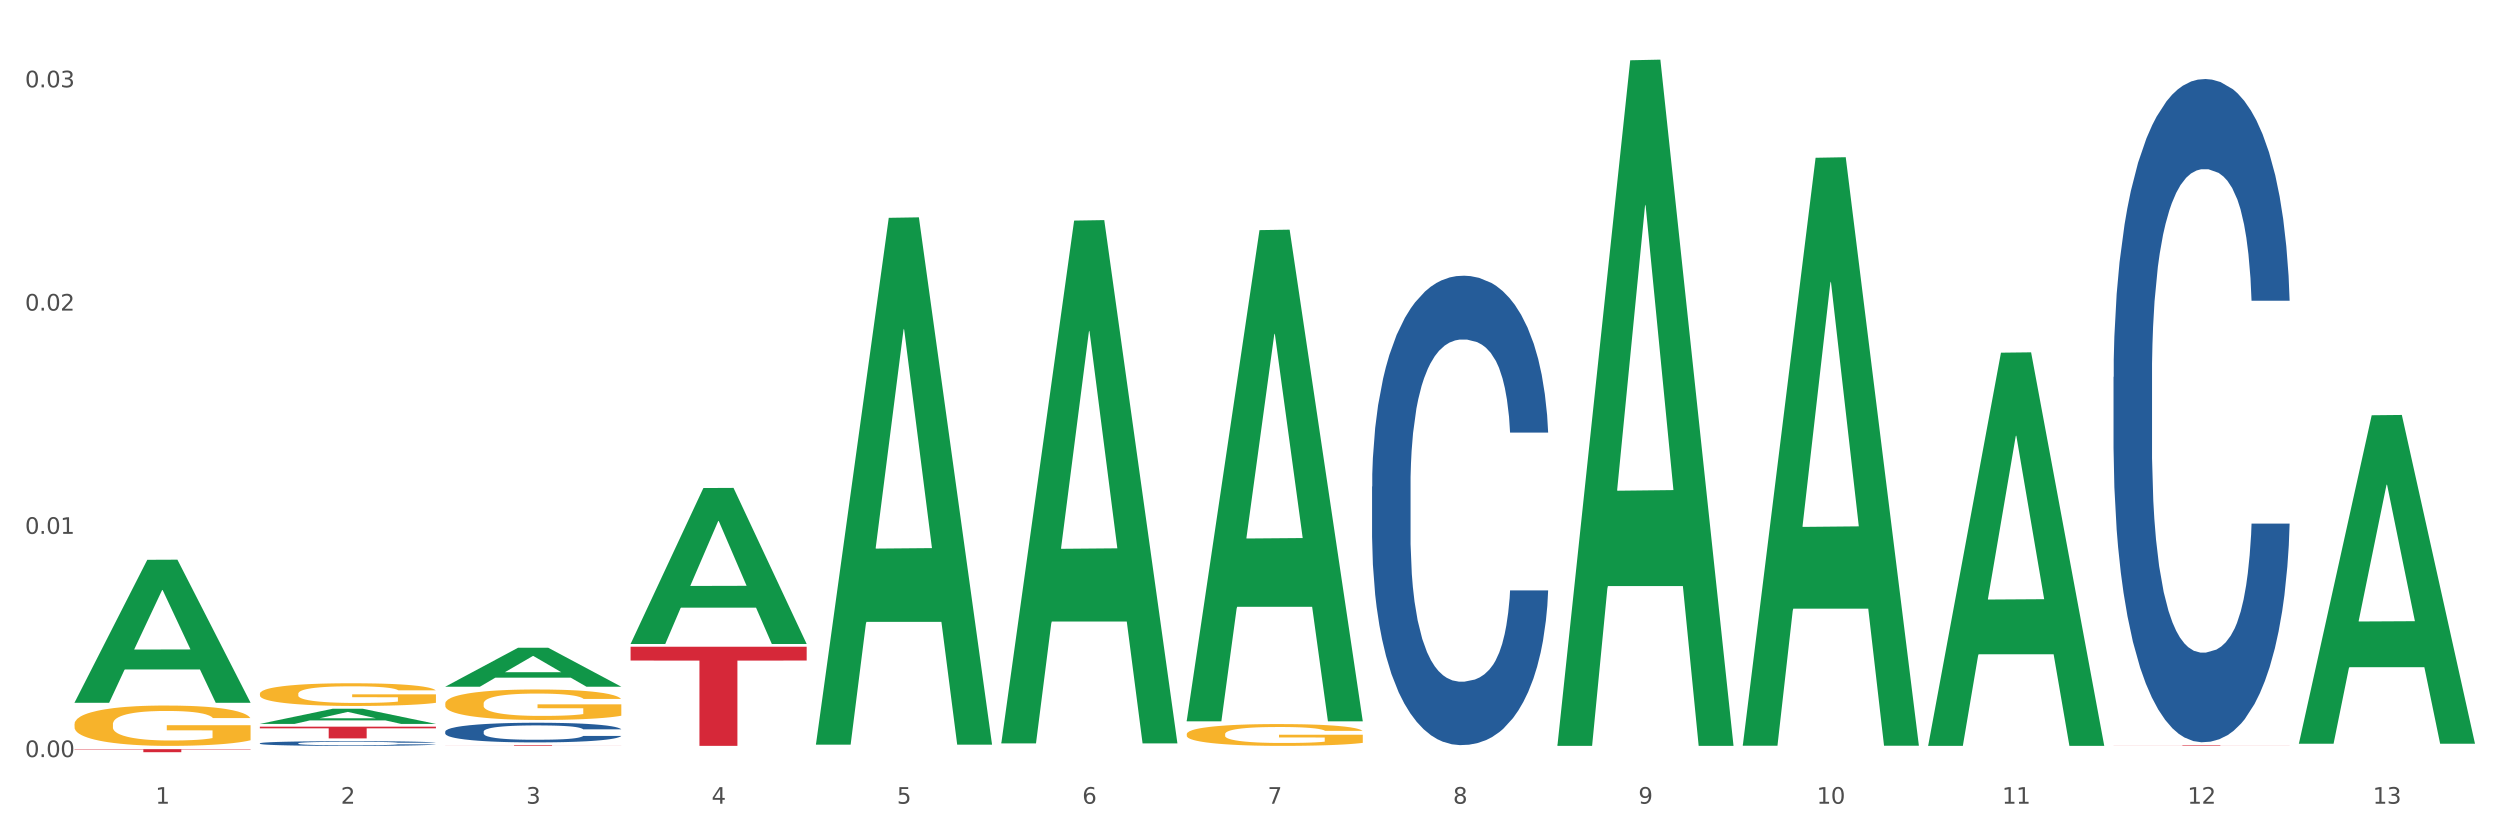 <?xml version="1.0" encoding="utf-8" standalone="no"?>
<!DOCTYPE svg PUBLIC "-//W3C//DTD SVG 1.1//EN"
  "http://www.w3.org/Graphics/SVG/1.1/DTD/svg11.dtd">
<svg xmlns:xlink="http://www.w3.org/1999/xlink" width="1080pt" height="360pt" viewBox="0 0 1080 360" xmlns="http://www.w3.org/2000/svg" version="1.1">
 <rect x="0" y="0" width="1080" height="360" fill="#333333" stroke="none"/>
 <defs>
  <style type="text/css">*{stroke-linejoin: round; stroke-linecap: butt}</style>
 </defs>
 <g id="figure_1">
  <g id="patch_1">
   <path d="M 0 360 
L 1080 360 
L 1080 0 
L 0 0 
z
" style="fill: #ffffff; stroke: #ffffff; stroke-linejoin: miter"/>
  </g>
  <g id="axes_1">
   <g id="matplotlib.axis_1">
    <g id="xtick_1">
     <g id="text_1">
      <!-- 1 -->
      <g style="fill: #4d4d4d" transform="translate(67.159 347.204) scale(0.096 -0.096)">
       <defs>
        <path id="DejaVuSans-31" d="M 794 531 
L 1825 531 
L 1825 4091 
L 703 3866 
L 703 4441 
L 1819 4666 
L 2450 4666 
L 2450 531 
L 3481 531 
L 3481 0 
L 794 0 
L 794 531 
z
" transform="scale(0.016)"/>
       </defs>
       <use xlink:href="#DejaVuSans-31"/>
      </g>
     </g>
    </g>
    <g id="xtick_2">
     <g id="text_2">
      <!-- 2 -->
      <g style="fill: #4d4d4d" transform="translate(147.238 347.204) scale(0.096 -0.096)">
       <defs>
        <path id="DejaVuSans-32" d="M 1228 531 
L 3431 531 
L 3431 0 
L 469 0 
L 469 531 
Q 828 903 1448 1529 
Q 2069 2156 2228 2338 
Q 2531 2678 2651 2914 
Q 2772 3150 2772 3378 
Q 2772 3750 2511 3984 
Q 2250 4219 1831 4219 
Q 1534 4219 1204 4116 
Q 875 4013 500 3803 
L 500 4441 
Q 881 4594 1212 4672 
Q 1544 4750 1819 4750 
Q 2544 4750 2975 4387 
Q 3406 4025 3406 3419 
Q 3406 3131 3298 2873 
Q 3191 2616 2906 2266 
Q 2828 2175 2409 1742 
Q 1991 1309 1228 531 
z
" transform="scale(0.016)"/>
       </defs>
       <use xlink:href="#DejaVuSans-32"/>
      </g>
     </g>
    </g>
    <g id="xtick_3">
     <g id="text_3">
      <!-- 3 -->
      <g style="fill: #4d4d4d" transform="translate(227.317 347.204) scale(0.096 -0.096)">
       <defs>
        <path id="DejaVuSans-33" d="M 2597 2516 
Q 3050 2419 3304 2112 
Q 3559 1806 3559 1356 
Q 3559 666 3084 287 
Q 2609 -91 1734 -91 
Q 1441 -91 1130 -33 
Q 819 25 488 141 
L 488 750 
Q 750 597 1062 519 
Q 1375 441 1716 441 
Q 2309 441 2620 675 
Q 2931 909 2931 1356 
Q 2931 1769 2642 2001 
Q 2353 2234 1838 2234 
L 1294 2234 
L 1294 2753 
L 1863 2753 
Q 2328 2753 2575 2939 
Q 2822 3125 2822 3475 
Q 2822 3834 2567 4026 
Q 2313 4219 1838 4219 
Q 1578 4219 1281 4162 
Q 984 4106 628 3988 
L 628 4550 
Q 988 4650 1302 4700 
Q 1616 4750 1894 4750 
Q 2613 4750 3031 4423 
Q 3450 4097 3450 3541 
Q 3450 3153 3228 2886 
Q 3006 2619 2597 2516 
z
" transform="scale(0.016)"/>
       </defs>
       <use xlink:href="#DejaVuSans-33"/>
      </g>
     </g>
    </g>
    <g id="xtick_4">
     <g id="text_4">
      <!-- 4 -->
      <g style="fill: #4d4d4d" transform="translate(307.396 347.204) scale(0.096 -0.096)">
       <defs>
        <path id="DejaVuSans-34" d="M 2419 4116 
L 825 1625 
L 2419 1625 
L 2419 4116 
z
M 2253 4666 
L 3047 4666 
L 3047 1625 
L 3713 1625 
L 3713 1100 
L 3047 1100 
L 3047 0 
L 2419 0 
L 2419 1100 
L 313 1100 
L 313 1709 
L 2253 4666 
z
" transform="scale(0.016)"/>
       </defs>
       <use xlink:href="#DejaVuSans-34"/>
      </g>
     </g>
    </g>
    <g id="xtick_5">
     <g id="text_5">
      <!-- 5 -->
      <g style="fill: #4d4d4d" transform="translate(387.475 347.204) scale(0.096 -0.096)">
       <defs>
        <path id="DejaVuSans-35" d="M 691 4666 
L 3169 4666 
L 3169 4134 
L 1269 4134 
L 1269 2991 
Q 1406 3038 1543 3061 
Q 1681 3084 1819 3084 
Q 2600 3084 3056 2656 
Q 3513 2228 3513 1497 
Q 3513 744 3044 326 
Q 2575 -91 1722 -91 
Q 1428 -91 1123 -41 
Q 819 9 494 109 
L 494 744 
Q 775 591 1075 516 
Q 1375 441 1709 441 
Q 2250 441 2565 725 
Q 2881 1009 2881 1497 
Q 2881 1984 2565 2268 
Q 2250 2553 1709 2553 
Q 1456 2553 1204 2497 
Q 953 2441 691 2322 
L 691 4666 
z
" transform="scale(0.016)"/>
       </defs>
       <use xlink:href="#DejaVuSans-35"/>
      </g>
     </g>
    </g>
    <g id="xtick_6">
     <g id="text_6">
      <!-- 6 -->
      <g style="fill: #4d4d4d" transform="translate(467.554 347.204) scale(0.096 -0.096)">
       <defs>
        <path id="DejaVuSans-36" d="M 2113 2584 
Q 1688 2584 1439 2293 
Q 1191 2003 1191 1497 
Q 1191 994 1439 701 
Q 1688 409 2113 409 
Q 2538 409 2786 701 
Q 3034 994 3034 1497 
Q 3034 2003 2786 2293 
Q 2538 2584 2113 2584 
z
M 3366 4563 
L 3366 3988 
Q 3128 4100 2886 4159 
Q 2644 4219 2406 4219 
Q 1781 4219 1451 3797 
Q 1122 3375 1075 2522 
Q 1259 2794 1537 2939 
Q 1816 3084 2150 3084 
Q 2853 3084 3261 2657 
Q 3669 2231 3669 1497 
Q 3669 778 3244 343 
Q 2819 -91 2113 -91 
Q 1303 -91 875 529 
Q 447 1150 447 2328 
Q 447 3434 972 4092 
Q 1497 4750 2381 4750 
Q 2619 4750 2861 4703 
Q 3103 4656 3366 4563 
z
" transform="scale(0.016)"/>
       </defs>
       <use xlink:href="#DejaVuSans-36"/>
      </g>
     </g>
    </g>
    <g id="xtick_7">
     <g id="text_7">
      <!-- 7 -->
      <g style="fill: #4d4d4d" transform="translate(547.634 347.204) scale(0.096 -0.096)">
       <defs>
        <path id="DejaVuSans-37" d="M 525 4666 
L 3525 4666 
L 3525 4397 
L 1831 0 
L 1172 0 
L 2766 4134 
L 525 4134 
L 525 4666 
z
" transform="scale(0.016)"/>
       </defs>
       <use xlink:href="#DejaVuSans-37"/>
      </g>
     </g>
    </g>
    <g id="xtick_8">
     <g id="text_8">
      <!-- 8 -->
      <g style="fill: #4d4d4d" transform="translate(627.713 347.204) scale(0.096 -0.096)">
       <defs>
        <path id="DejaVuSans-38" d="M 2034 2216 
Q 1584 2216 1326 1975 
Q 1069 1734 1069 1313 
Q 1069 891 1326 650 
Q 1584 409 2034 409 
Q 2484 409 2743 651 
Q 3003 894 3003 1313 
Q 3003 1734 2745 1975 
Q 2488 2216 2034 2216 
z
M 1403 2484 
Q 997 2584 770 2862 
Q 544 3141 544 3541 
Q 544 4100 942 4425 
Q 1341 4750 2034 4750 
Q 2731 4750 3128 4425 
Q 3525 4100 3525 3541 
Q 3525 3141 3298 2862 
Q 3072 2584 2669 2484 
Q 3125 2378 3379 2068 
Q 3634 1759 3634 1313 
Q 3634 634 3220 271 
Q 2806 -91 2034 -91 
Q 1263 -91 848 271 
Q 434 634 434 1313 
Q 434 1759 690 2068 
Q 947 2378 1403 2484 
z
M 1172 3481 
Q 1172 3119 1398 2916 
Q 1625 2713 2034 2713 
Q 2441 2713 2670 2916 
Q 2900 3119 2900 3481 
Q 2900 3844 2670 4047 
Q 2441 4250 2034 4250 
Q 1625 4250 1398 4047 
Q 1172 3844 1172 3481 
z
" transform="scale(0.016)"/>
       </defs>
       <use xlink:href="#DejaVuSans-38"/>
      </g>
     </g>
    </g>
    <g id="xtick_9">
     <g id="text_9">
      <!-- 9 -->
      <g style="fill: #4d4d4d" transform="translate(707.792 347.204) scale(0.096 -0.096)">
       <defs>
        <path id="DejaVuSans-39" d="M 703 97 
L 703 672 
Q 941 559 1184 500 
Q 1428 441 1663 441 
Q 2288 441 2617 861 
Q 2947 1281 2994 2138 
Q 2813 1869 2534 1725 
Q 2256 1581 1919 1581 
Q 1219 1581 811 2004 
Q 403 2428 403 3163 
Q 403 3881 828 4315 
Q 1253 4750 1959 4750 
Q 2769 4750 3195 4129 
Q 3622 3509 3622 2328 
Q 3622 1225 3098 567 
Q 2575 -91 1691 -91 
Q 1453 -91 1209 -44 
Q 966 3 703 97 
z
M 1959 2075 
Q 2384 2075 2632 2365 
Q 2881 2656 2881 3163 
Q 2881 3666 2632 3958 
Q 2384 4250 1959 4250 
Q 1534 4250 1286 3958 
Q 1038 3666 1038 3163 
Q 1038 2656 1286 2365 
Q 1534 2075 1959 2075 
z
" transform="scale(0.016)"/>
       </defs>
       <use xlink:href="#DejaVuSans-39"/>
      </g>
     </g>
    </g>
    <g id="xtick_10">
     <g id="text_10">
      <!-- 10 -->
      <g style="fill: #4d4d4d" transform="translate(784.817 347.204) scale(0.096 -0.096)">
       <defs>
        <path id="DejaVuSans-30" d="M 2034 4250 
Q 1547 4250 1301 3770 
Q 1056 3291 1056 2328 
Q 1056 1369 1301 889 
Q 1547 409 2034 409 
Q 2525 409 2770 889 
Q 3016 1369 3016 2328 
Q 3016 3291 2770 3770 
Q 2525 4250 2034 4250 
z
M 2034 4750 
Q 2819 4750 3233 4129 
Q 3647 3509 3647 2328 
Q 3647 1150 3233 529 
Q 2819 -91 2034 -91 
Q 1250 -91 836 529 
Q 422 1150 422 2328 
Q 422 3509 836 4129 
Q 1250 4750 2034 4750 
z
" transform="scale(0.016)"/>
       </defs>
       <use xlink:href="#DejaVuSans-31"/>
       <use xlink:href="#DejaVuSans-30" transform="translate(63.623 0)"/>
      </g>
     </g>
    </g>
    <g id="xtick_11">
     <g id="text_11">
      <!-- 11 -->
      <g style="fill: #4d4d4d" transform="translate(864.896 347.204) scale(0.096 -0.096)">
       <use xlink:href="#DejaVuSans-31"/>
       <use xlink:href="#DejaVuSans-31" transform="translate(63.623 0)"/>
      </g>
     </g>
    </g>
    <g id="xtick_12">
     <g id="text_12">
      <!-- 12 -->
      <g style="fill: #4d4d4d" transform="translate(944.975 347.204) scale(0.096 -0.096)">
       <use xlink:href="#DejaVuSans-31"/>
       <use xlink:href="#DejaVuSans-32" transform="translate(63.623 0)"/>
      </g>
     </g>
    </g>
    <g id="xtick_13">
     <g id="text_13">
      <!-- 13 -->
      <g style="fill: #4d4d4d" transform="translate(1025.054 347.204) scale(0.096 -0.096)">
       <use xlink:href="#DejaVuSans-31"/>
       <use xlink:href="#DejaVuSans-33" transform="translate(63.623 0)"/>
      </g>
     </g>
    </g>
    <g id="xtick_14"/>
    <g id="xtick_15"/>
    <g id="xtick_16"/>
    <g id="xtick_17"/>
    <g id="xtick_18"/>
    <g id="xtick_19"/>
    <g id="xtick_20"/>
    <g id="xtick_21"/>
    <g id="xtick_22"/>
    <g id="xtick_23"/>
    <g id="xtick_24"/>
    <g id="xtick_25"/>
   </g>
   <g id="matplotlib.axis_2">
    <g id="ytick_1">
     <g id="text_14">
      <!-- 0.00 -->
      <g style="fill: #4d4d4d" transform="translate(10.8 327.065) scale(0.096 -0.096)">
       <defs>
        <path id="DejaVuSans-2e" d="M 684 794 
L 1344 794 
L 1344 0 
L 684 0 
L 684 794 
z
" transform="scale(0.016)"/>
       </defs>
       <use xlink:href="#DejaVuSans-30"/>
       <use xlink:href="#DejaVuSans-2e" transform="translate(63.623 0)"/>
       <use xlink:href="#DejaVuSans-30" transform="translate(95.41 0)"/>
       <use xlink:href="#DejaVuSans-30" transform="translate(159.033 0)"/>
      </g>
     </g>
    </g>
    <g id="ytick_2">
     <g id="text_15">
      <!-- 0.01 -->
      <g style="fill: #4d4d4d" transform="translate(10.8 230.621) scale(0.096 -0.096)">
       <use xlink:href="#DejaVuSans-30"/>
       <use xlink:href="#DejaVuSans-2e" transform="translate(63.623 0)"/>
       <use xlink:href="#DejaVuSans-30" transform="translate(95.41 0)"/>
       <use xlink:href="#DejaVuSans-31" transform="translate(159.033 0)"/>
      </g>
     </g>
    </g>
    <g id="ytick_3">
     <g id="text_16">
      <!-- 0.02 -->
      <g style="fill: #4d4d4d" transform="translate(10.8 134.177) scale(0.096 -0.096)">
       <use xlink:href="#DejaVuSans-30"/>
       <use xlink:href="#DejaVuSans-2e" transform="translate(63.623 0)"/>
       <use xlink:href="#DejaVuSans-30" transform="translate(95.41 0)"/>
       <use xlink:href="#DejaVuSans-32" transform="translate(159.033 0)"/>
      </g>
     </g>
    </g>
    <g id="ytick_4">
     <g id="text_17">
      <!-- 0.03 -->
      <g style="fill: #4d4d4d" transform="translate(10.8 37.733) scale(0.096 -0.096)">
       <use xlink:href="#DejaVuSans-30"/>
       <use xlink:href="#DejaVuSans-2e" transform="translate(63.623 0)"/>
       <use xlink:href="#DejaVuSans-30" transform="translate(95.41 0)"/>
       <use xlink:href="#DejaVuSans-33" transform="translate(159.033 0)"/>
      </g>
     </g>
    </g>
    <g id="ytick_5"/>
    <g id="ytick_6"/>
    <g id="ytick_7"/>
   </g>
   <g id="PolyCollection_1">
    <path d="M 32.175 303.482 
L 32.253 303.424 
L 63.625 241.836 
L 76.644 241.778 
L 108.25 303.598 
L 93.192 303.598 
L 86.369 289.202 
L 53.978 289.202 
L 53.743 289.434 
L 47.155 303.598 
L 32.175 303.598 
L 32.175 303.482 
L 58.056 280.611 
L 82.291 280.553 
L 70.291 254.954 
L 70.134 254.838 
L 69.977 255.012 
L 57.978 280.553 
L 58.056 280.611 
L 32.175 303.482 
z
" clip-path="url(#pa67cb0045b)" style="fill: #109648"/>
    <path d="M 913.046 321.856 
L 989.121 321.856 
L 989.121 321.889 
L 959.196 321.889 
L 959.196 322.095 
L 942.791 322.095 
L 942.791 321.889 
L 913.046 321.889 
L 913.046 321.856 
L 913.046 321.856 
z
" clip-path="url(#pa67cb0045b)" style="fill: #d62839"/>
    <path d="M 272.412 279.4 
L 348.488 279.4 
L 348.488 285.351 
L 318.562 285.392 
L 318.562 322.227 
L 302.157 322.227 
L 302.157 285.392 
L 272.412 285.351 
L 272.412 279.44 
L 272.412 279.4 
z
" clip-path="url(#pa67cb0045b)" style="fill: #d62839"/>
    <path d="M 192.333 321.914 
L 268.408 321.914 
L 268.408 321.957 
L 238.483 321.958 
L 238.483 322.227 
L 222.078 322.227 
L 222.078 321.958 
L 192.333 321.957 
L 192.333 321.914 
L 192.333 321.914 
z
" clip-path="url(#pa67cb0045b)" style="fill: #d62839"/>
    <path d="M 112.254 313.922 
L 188.329 313.922 
L 188.329 314.627 
L 158.404 314.632 
L 158.404 318.994 
L 141.999 318.994 
L 141.999 314.632 
L 112.254 314.627 
L 112.254 313.927 
L 112.254 313.922 
z
" clip-path="url(#pa67cb0045b)" style="fill: #d62839"/>
    <path d="M 32.175 323.621 
L 108.25 323.621 
L 108.25 323.805 
L 78.325 323.807 
L 78.325 324.95 
L 61.92 324.95 
L 61.92 323.807 
L 32.175 323.805 
L 32.175 323.622 
L 32.175 323.621 
z
" clip-path="url(#pa67cb0045b)" style="fill: #d62839"/>
    <path d="M 512.65 317.155 
L 512.74 317.147 
L 512.74 316.837 
L 512.919 316.57 
L 513.818 315.924 
L 515.165 315.39 
L 516.153 315.106 
L 517.141 314.874 
L 518.308 314.641 
L 519.745 314.4 
L 522.35 314.047 
L 523.967 313.866 
L 525.943 313.677 
L 529.536 313.401 
L 532.14 313.246 
L 534.835 313.117 
L 539.236 312.962 
L 542.11 312.893 
L 545.164 312.842 
L 548.846 312.807 
L 551.631 312.799 
L 557.738 312.824 
L 562.948 312.902 
L 565.462 312.962 
L 568.696 313.065 
L 570.402 313.134 
L 573.187 313.272 
L 576.061 313.453 
L 578.037 313.608 
L 581.001 313.901 
L 583.246 314.193 
L 585.312 314.555 
L 586.39 314.805 
L 587.198 315.037 
L 587.917 315.304 
L 588.635 315.726 
L 572.468 315.726 
L 571.839 315.425 
L 570.851 315.14 
L 569.414 314.865 
L 568.157 314.693 
L 566.001 314.478 
L 564.025 314.34 
L 561.96 314.236 
L 559.445 314.15 
L 557.469 314.107 
L 554.684 314.073 
L 549.206 314.081 
L 545.523 314.15 
L 543.008 314.236 
L 541.391 314.314 
L 539.954 314.4 
L 538.338 314.521 
L 536.451 314.701 
L 535.104 314.865 
L 533.757 315.072 
L 532.679 315.278 
L 531.691 315.519 
L 530.883 315.778 
L 530.254 316.045 
L 529.715 316.372 
L 529.266 316.914 
L 529.266 318.094 
L 529.446 318.361 
L 529.895 318.714 
L 530.434 318.981 
L 531.332 319.299 
L 532.14 319.515 
L 533.667 319.824 
L 535.374 320.083 
L 536.721 320.246 
L 538.068 320.384 
L 540.403 320.574 
L 543.008 320.729 
L 545.254 320.823 
L 548.307 320.909 
L 550.373 320.944 
L 552.169 320.961 
L 556.571 320.961 
L 559.714 320.935 
L 563.217 320.875 
L 565.912 320.797 
L 568.157 320.703 
L 570.672 320.548 
L 572.289 320.401 
L 572.289 318.602 
L 552.529 318.593 
L 552.529 317.396 
L 588.725 317.396 
L 588.725 320.909 
L 587.198 321.09 
L 585.492 321.254 
L 583.695 321.4 
L 581.001 321.581 
L 577.767 321.753 
L 574.893 321.874 
L 571.839 321.977 
L 568.247 322.072 
L 563.576 322.158 
L 560.702 322.192 
L 557.109 322.218 
L 552.888 322.227 
L 549.206 322.21 
L 545.613 322.166 
L 541.841 322.089 
L 538.158 321.977 
L 535.374 321.865 
L 532.589 321.727 
L 529.625 321.547 
L 527.29 321.374 
L 525.494 321.219 
L 523.518 321.021 
L 521.362 320.763 
L 519.745 320.531 
L 518.308 320.289 
L 516.781 319.979 
L 515.704 319.713 
L 514.626 319.377 
L 513.997 319.127 
L 513.279 318.74 
L 512.74 318.197 
L 512.65 317.155 
z
" clip-path="url(#pa67cb0045b)" style="fill: #f7b32b"/>
    <path d="M 192.333 303.944 
L 192.423 303.932 
L 192.423 303.499 
L 192.603 303.126 
L 193.501 302.223 
L 194.848 301.476 
L 195.836 301.079 
L 196.824 300.754 
L 197.992 300.429 
L 199.429 300.092 
L 202.034 299.599 
L 203.65 299.346 
L 205.626 299.081 
L 209.219 298.696 
L 211.824 298.479 
L 214.518 298.298 
L 218.919 298.082 
L 221.793 297.985 
L 224.847 297.913 
L 228.53 297.865 
L 231.314 297.853 
L 237.422 297.889 
L 242.631 297.997 
L 245.146 298.082 
L 248.379 298.226 
L 250.086 298.322 
L 252.87 298.515 
L 255.744 298.768 
L 257.72 298.985 
L 260.684 299.394 
L 262.93 299.803 
L 264.995 300.309 
L 266.073 300.658 
L 266.882 300.983 
L 267.6 301.356 
L 268.319 301.946 
L 252.152 301.946 
L 251.523 301.525 
L 250.535 301.127 
L 249.098 300.742 
L 247.84 300.501 
L 245.685 300.2 
L 243.709 300.008 
L 241.643 299.863 
L 239.128 299.743 
L 237.152 299.683 
L 234.368 299.635 
L 228.889 299.647 
L 225.206 299.743 
L 222.692 299.863 
L 221.075 299.972 
L 219.638 300.092 
L 218.021 300.261 
L 216.135 300.513 
L 214.788 300.742 
L 213.44 301.031 
L 212.363 301.32 
L 211.375 301.657 
L 210.566 302.018 
L 209.937 302.391 
L 209.399 302.849 
L 208.949 303.607 
L 208.949 305.256 
L 209.129 305.63 
L 209.578 306.123 
L 210.117 306.496 
L 211.015 306.942 
L 211.824 307.243 
L 213.351 307.676 
L 215.057 308.037 
L 216.404 308.266 
L 217.752 308.459 
L 220.087 308.724 
L 222.692 308.94 
L 224.937 309.073 
L 227.991 309.193 
L 230.057 309.241 
L 231.853 309.265 
L 236.254 309.265 
L 239.398 309.229 
L 242.9 309.145 
L 245.595 309.037 
L 247.84 308.904 
L 250.355 308.687 
L 251.972 308.483 
L 251.972 305.967 
L 232.212 305.955 
L 232.212 304.281 
L 268.408 304.281 
L 268.408 309.193 
L 266.882 309.446 
L 265.175 309.675 
L 263.379 309.879 
L 260.684 310.132 
L 257.451 310.373 
L 254.577 310.541 
L 251.523 310.686 
L 247.93 310.818 
L 243.26 310.939 
L 240.386 310.987 
L 236.793 311.023 
L 232.571 311.035 
L 228.889 311.011 
L 225.296 310.951 
L 221.524 310.842 
L 217.841 310.686 
L 215.057 310.529 
L 212.273 310.337 
L 209.309 310.084 
L 206.974 309.843 
L 205.177 309.626 
L 203.201 309.35 
L 201.046 308.988 
L 199.429 308.663 
L 197.992 308.326 
L 196.465 307.893 
L 195.387 307.52 
L 194.309 307.05 
L 193.681 306.701 
L 192.962 306.159 
L 192.423 305.401 
L 192.333 303.944 
z
" clip-path="url(#pa67cb0045b)" style="fill: #f7b32b"/>
    <path d="M 112.254 299.703 
L 112.344 299.694 
L 112.344 299.371 
L 112.524 299.093 
L 113.422 298.42 
L 114.769 297.864 
L 115.757 297.568 
L 116.745 297.326 
L 117.913 297.083 
L 119.35 296.832 
L 121.954 296.465 
L 123.571 296.276 
L 125.547 296.079 
L 129.14 295.792 
L 131.744 295.63 
L 134.439 295.496 
L 138.84 295.334 
L 141.714 295.263 
L 144.768 295.209 
L 148.45 295.173 
L 151.235 295.164 
L 157.342 295.191 
L 162.552 295.272 
L 165.067 295.334 
L 168.3 295.442 
L 170.007 295.514 
L 172.791 295.657 
L 175.665 295.846 
L 177.641 296.007 
L 180.605 296.312 
L 182.85 296.617 
L 184.916 296.994 
L 185.994 297.254 
L 186.802 297.496 
L 187.521 297.774 
L 188.24 298.214 
L 172.072 298.214 
L 171.444 297.9 
L 170.456 297.604 
L 169.019 297.317 
L 167.761 297.137 
L 165.606 296.913 
L 163.63 296.77 
L 161.564 296.662 
L 159.049 296.572 
L 157.073 296.527 
L 154.289 296.492 
L 148.81 296.5 
L 145.127 296.572 
L 142.612 296.662 
L 140.996 296.743 
L 139.559 296.832 
L 137.942 296.958 
L 136.056 297.146 
L 134.708 297.317 
L 133.361 297.532 
L 132.283 297.747 
L 131.295 297.998 
L 130.487 298.267 
L 129.858 298.545 
L 129.319 298.886 
L 128.87 299.451 
L 128.87 300.68 
L 129.05 300.958 
L 129.499 301.326 
L 130.038 301.604 
L 130.936 301.936 
L 131.744 302.16 
L 133.271 302.483 
L 134.978 302.752 
L 136.325 302.923 
L 137.672 303.066 
L 140.008 303.263 
L 142.612 303.425 
L 144.858 303.523 
L 147.912 303.613 
L 149.977 303.649 
L 151.774 303.667 
L 156.175 303.667 
L 159.318 303.64 
L 162.821 303.577 
L 165.516 303.497 
L 167.761 303.398 
L 170.276 303.236 
L 171.893 303.084 
L 171.893 301.209 
L 152.133 301.2 
L 152.133 299.954 
L 188.329 299.954 
L 188.329 303.613 
L 186.802 303.802 
L 185.096 303.972 
L 183.3 304.124 
L 180.605 304.313 
L 177.372 304.492 
L 174.497 304.618 
L 171.444 304.725 
L 167.851 304.824 
L 163.181 304.914 
L 160.306 304.95 
L 156.714 304.977 
L 152.492 304.986 
L 148.81 304.968 
L 145.217 304.923 
L 141.445 304.842 
L 137.762 304.725 
L 134.978 304.609 
L 132.194 304.465 
L 129.23 304.277 
L 126.894 304.098 
L 125.098 303.936 
L 123.122 303.73 
L 120.966 303.461 
L 119.35 303.219 
L 117.913 302.967 
L 116.386 302.644 
L 115.308 302.366 
L 114.23 302.017 
L 113.601 301.757 
L 112.883 301.353 
L 112.344 300.788 
L 112.254 299.703 
z
" clip-path="url(#pa67cb0045b)" style="fill: #f7b32b"/>
    <path d="M 112.254 321.102 
L 112.344 321.1 
L 112.344 321.048 
L 112.614 320.977 
L 113.603 320.846 
L 114.862 320.748 
L 117.02 320.632 
L 118.189 320.583 
L 119.718 320.529 
L 122.865 320.442 
L 126.462 320.367 
L 128.98 320.326 
L 130.868 320.3 
L 135.095 320.253 
L 137.523 320.233 
L 140.04 320.216 
L 142.199 320.205 
L 145.796 320.192 
L 148.673 320.186 
L 152 320.184 
L 154.788 320.186 
L 158.475 320.194 
L 163.87 320.216 
L 165.938 320.229 
L 168.726 320.251 
L 171.604 320.281 
L 173.942 320.311 
L 176.639 320.354 
L 179.427 320.41 
L 182.125 320.481 
L 184.013 320.546 
L 185.542 320.615 
L 186.891 320.699 
L 187.88 320.791 
L 188.329 320.867 
L 171.873 320.867 
L 171.424 320.798 
L 170.525 320.723 
L 169.625 320.673 
L 168.636 320.632 
L 167.107 320.585 
L 165.759 320.556 
L 163.51 320.52 
L 161.442 320.498 
L 159.734 320.485 
L 157.665 320.473 
L 153.259 320.462 
L 150.112 320.462 
L 148.134 320.466 
L 145.706 320.475 
L 143.637 320.488 
L 141.209 320.511 
L 139.321 320.535 
L 137.433 320.567 
L 136.354 320.589 
L 134.735 320.63 
L 133.656 320.664 
L 132.217 320.722 
L 131.408 320.763 
L 129.969 320.869 
L 129.34 320.947 
L 129.07 321.001 
L 128.89 321.061 
L 128.89 321.352 
L 129.43 321.483 
L 129.879 321.538 
L 130.599 321.602 
L 131.947 321.684 
L 133.926 321.764 
L 135.994 321.822 
L 137.702 321.857 
L 139.321 321.884 
L 140.94 321.904 
L 142.918 321.923 
L 144.537 321.934 
L 146.965 321.945 
L 149.842 321.951 
L 152.09 321.951 
L 156.676 321.941 
L 158.745 321.932 
L 160.723 321.919 
L 162.881 321.898 
L 164.59 321.876 
L 165.579 321.859 
L 167.197 321.824 
L 168.456 321.787 
L 169.535 321.744 
L 170.255 321.706 
L 171.064 321.65 
L 171.694 321.587 
L 171.873 321.553 
L 188.329 321.553 
L 187.97 321.621 
L 187.34 321.686 
L 186.081 321.773 
L 185.092 321.824 
L 183.563 321.885 
L 181.945 321.938 
L 179.697 321.995 
L 177.628 322.038 
L 175.47 322.076 
L 173.132 322.109 
L 168.906 322.156 
L 167.377 322.169 
L 164.14 322.191 
L 161.622 322.204 
L 157.935 322.217 
L 154.158 322.225 
L 150.202 322.227 
L 146.695 322.223 
L 142.828 322.212 
L 140.4 322.201 
L 137.702 322.184 
L 134.555 322.158 
L 131.588 322.126 
L 128.8 322.089 
L 126.192 322.046 
L 123.764 321.997 
L 120.617 321.917 
L 118.279 321.839 
L 116.57 321.766 
L 115.401 321.704 
L 114.232 321.626 
L 113.603 321.572 
L 112.614 321.441 
L 112.254 321.32 
L 112.254 321.102 
z
" clip-path="url(#pa67cb0045b)" style="fill: #255c99"/>
    <path d="M 192.333 316.044 
L 192.423 316.036 
L 192.423 315.819 
L 192.693 315.524 
L 193.682 314.981 
L 194.941 314.569 
L 197.099 314.088 
L 198.268 313.886 
L 199.797 313.661 
L 202.944 313.296 
L 206.541 312.986 
L 209.059 312.815 
L 210.947 312.707 
L 215.174 312.513 
L 217.602 312.427 
L 220.12 312.357 
L 222.278 312.311 
L 225.875 312.257 
L 228.752 312.233 
L 232.079 312.225 
L 234.867 312.233 
L 238.554 312.264 
L 243.949 312.357 
L 246.018 312.412 
L 248.805 312.505 
L 251.683 312.629 
L 254.021 312.753 
L 256.718 312.932 
L 259.506 313.165 
L 262.204 313.459 
L 264.092 313.731 
L 265.621 314.018 
L 266.97 314.367 
L 267.959 314.748 
L 268.408 315.066 
L 251.953 315.066 
L 251.503 314.779 
L 250.604 314.468 
L 249.704 314.259 
L 248.715 314.088 
L 247.187 313.894 
L 245.838 313.77 
L 243.59 313.622 
L 241.521 313.529 
L 239.813 313.475 
L 237.745 313.428 
L 233.338 313.382 
L 230.191 313.382 
L 228.213 313.397 
L 225.785 313.436 
L 223.717 313.49 
L 221.289 313.584 
L 219.4 313.684 
L 217.512 313.816 
L 216.433 313.91 
L 214.814 314.08 
L 213.735 314.22 
L 212.296 314.461 
L 211.487 314.631 
L 210.048 315.074 
L 209.419 315.4 
L 209.149 315.625 
L 208.969 315.873 
L 208.969 317.084 
L 209.509 317.627 
L 209.958 317.86 
L 210.678 318.124 
L 212.027 318.465 
L 214.005 318.799 
L 216.073 319.039 
L 217.782 319.187 
L 219.4 319.295 
L 221.019 319.381 
L 222.997 319.458 
L 224.616 319.505 
L 227.044 319.552 
L 229.921 319.575 
L 232.169 319.575 
L 236.755 319.536 
L 238.824 319.497 
L 240.802 319.443 
L 242.96 319.358 
L 244.669 319.264 
L 245.658 319.195 
L 247.276 319.047 
L 248.535 318.892 
L 249.615 318.713 
L 250.334 318.558 
L 251.143 318.325 
L 251.773 318.061 
L 251.953 317.922 
L 268.408 317.922 
L 268.049 318.201 
L 267.419 318.473 
L 266.16 318.838 
L 265.171 319.047 
L 263.643 319.303 
L 262.024 319.52 
L 259.776 319.761 
L 257.708 319.94 
L 255.549 320.095 
L 253.211 320.234 
L 248.985 320.428 
L 247.456 320.483 
L 244.219 320.576 
L 241.701 320.63 
L 238.014 320.685 
L 234.238 320.716 
L 230.281 320.723 
L 226.774 320.708 
L 222.907 320.661 
L 220.479 320.615 
L 217.782 320.545 
L 214.634 320.436 
L 211.667 320.304 
L 208.879 320.149 
L 206.271 319.971 
L 203.843 319.769 
L 200.696 319.435 
L 198.358 319.109 
L 196.65 318.807 
L 195.481 318.55 
L 194.312 318.224 
L 193.682 317.999 
L 192.693 317.456 
L 192.333 316.952 
L 192.333 316.044 
z
" clip-path="url(#pa67cb0045b)" style="fill: #255c99"/>
    <path d="M 592.729 210.221 
L 592.819 210.036 
L 592.819 204.85 
L 593.089 197.812 
L 594.078 184.848 
L 595.337 175.032 
L 597.495 163.549 
L 598.664 158.734 
L 600.193 153.363 
L 603.34 144.658 
L 606.937 137.25 
L 609.455 133.176 
L 611.343 130.583 
L 615.57 125.953 
L 617.998 123.915 
L 620.515 122.249 
L 622.674 121.137 
L 626.27 119.841 
L 629.148 119.285 
L 632.475 119.1 
L 635.263 119.285 
L 638.95 120.026 
L 644.345 122.249 
L 646.413 123.545 
L 649.201 125.767 
L 652.078 128.731 
L 654.417 131.694 
L 657.114 135.954 
L 659.902 141.51 
L 662.6 148.548 
L 664.488 155.03 
L 666.017 161.882 
L 667.365 170.217 
L 668.355 179.292 
L 668.804 186.885 
L 652.348 186.885 
L 651.899 180.032 
L 650.999 172.624 
L 650.1 167.624 
L 649.111 163.549 
L 647.582 158.919 
L 646.233 155.956 
L 643.985 152.437 
L 641.917 150.214 
L 640.209 148.918 
L 638.14 147.807 
L 633.734 146.696 
L 630.587 146.696 
L 628.608 147.066 
L 626.181 147.992 
L 624.112 149.288 
L 621.684 151.511 
L 619.796 153.919 
L 617.908 157.067 
L 616.829 159.29 
L 615.21 163.364 
L 614.131 166.698 
L 612.692 172.439 
L 611.883 176.514 
L 610.444 187.07 
L 609.814 194.849 
L 609.545 200.22 
L 609.365 206.146 
L 609.365 235.038 
L 609.904 248.002 
L 610.354 253.559 
L 611.073 259.856 
L 612.422 268.005 
L 614.401 275.968 
L 616.469 281.71 
L 618.177 285.229 
L 619.796 287.821 
L 621.415 289.859 
L 623.393 291.711 
L 625.012 292.822 
L 627.439 293.933 
L 630.317 294.489 
L 632.565 294.489 
L 637.151 293.563 
L 639.219 292.637 
L 641.198 291.34 
L 643.356 289.303 
L 645.064 287.081 
L 646.054 285.414 
L 647.672 281.895 
L 648.931 278.191 
L 650.01 273.931 
L 650.73 270.227 
L 651.539 264.671 
L 652.168 258.374 
L 652.348 255.04 
L 668.804 255.04 
L 668.445 261.708 
L 667.815 268.19 
L 666.556 276.894 
L 665.567 281.895 
L 664.038 288.007 
L 662.42 293.192 
L 660.172 298.934 
L 658.103 303.193 
L 655.945 306.897 
L 653.607 310.231 
L 649.381 314.861 
L 647.852 316.158 
L 644.615 318.38 
L 642.097 319.677 
L 638.41 320.973 
L 634.633 321.714 
L 630.677 321.899 
L 627.17 321.529 
L 623.303 320.417 
L 620.875 319.306 
L 618.177 317.639 
L 615.03 315.046 
L 612.063 311.898 
L 609.275 308.194 
L 606.667 303.934 
L 604.239 299.119 
L 601.092 291.155 
L 598.754 283.376 
L 597.045 276.153 
L 595.876 270.042 
L 594.707 262.263 
L 594.078 256.892 
L 593.089 243.928 
L 592.729 231.89 
L 592.729 210.221 
z
" clip-path="url(#pa67cb0045b)" style="fill: #255c99"/>
    <path d="M 913.046 162.876 
L 913.136 162.614 
L 913.136 155.287 
L 913.405 145.344 
L 914.395 127.026 
L 915.653 113.158 
L 917.812 96.934 
L 918.981 90.13 
L 920.509 82.542 
L 923.657 70.243 
L 927.254 59.776 
L 929.771 54.019 
L 931.66 50.356 
L 935.886 43.814 
L 938.314 40.936 
L 940.832 38.581 
L 942.99 37.011 
L 946.587 35.179 
L 949.465 34.394 
L 952.792 34.132 
L 955.579 34.394 
L 959.266 35.441 
L 964.662 38.581 
L 966.73 40.412 
L 969.518 43.553 
L 972.395 47.739 
L 974.733 51.926 
L 977.431 57.945 
L 980.218 65.795 
L 982.916 75.738 
L 984.805 84.897 
L 986.333 94.579 
L 987.682 106.354 
L 988.671 119.176 
L 989.121 129.905 
L 972.665 129.905 
L 972.215 120.223 
L 971.316 109.756 
L 970.417 102.691 
L 969.428 96.934 
L 967.899 90.392 
L 966.55 86.205 
L 964.302 81.234 
L 962.234 78.093 
L 960.525 76.262 
L 958.457 74.692 
L 954.051 73.122 
L 950.903 73.122 
L 948.925 73.645 
L 946.497 74.953 
L 944.429 76.785 
L 942.001 79.925 
L 940.113 83.327 
L 938.224 87.775 
L 937.145 90.915 
L 935.527 96.672 
L 934.447 101.382 
L 933.009 109.494 
L 932.199 115.251 
L 930.761 130.167 
L 930.131 141.157 
L 929.861 148.745 
L 929.681 157.119 
L 929.681 197.94 
L 930.221 216.257 
L 930.671 224.108 
L 931.39 233.004 
L 932.739 244.518 
L 934.717 255.77 
L 936.785 263.882 
L 938.494 268.854 
L 940.113 272.517 
L 941.731 275.396 
L 943.71 278.012 
L 945.328 279.582 
L 947.756 281.152 
L 950.634 281.937 
L 952.882 281.937 
L 957.468 280.629 
L 959.536 279.321 
L 961.514 277.489 
L 963.673 274.611 
L 965.381 271.47 
L 966.37 269.115 
L 967.989 264.144 
L 969.248 258.91 
L 970.327 252.892 
L 971.046 247.658 
L 971.856 239.808 
L 972.485 230.911 
L 972.665 226.201 
L 989.121 226.201 
L 988.761 235.621 
L 988.132 244.78 
L 986.873 257.078 
L 985.884 264.144 
L 984.355 272.779 
L 982.736 280.106 
L 980.488 288.218 
L 978.42 294.236 
L 976.262 299.47 
L 973.924 304.18 
L 969.697 310.722 
L 968.169 312.553 
L 964.931 315.693 
L 962.414 317.525 
L 958.727 319.357 
L 954.95 320.403 
L 950.993 320.665 
L 947.486 320.142 
L 943.62 318.572 
L 941.192 317.002 
L 938.494 314.647 
L 935.347 310.983 
L 932.379 306.535 
L 929.592 301.301 
L 926.984 295.283 
L 924.556 288.479 
L 921.409 277.227 
L 919.071 266.237 
L 917.362 256.032 
L 916.193 247.396 
L 915.024 236.406 
L 914.395 228.818 
L 913.405 210.5 
L 913.046 193.492 
L 913.046 162.876 
z
" clip-path="url(#pa67cb0045b)" style="fill: #255c99"/>
    <path d="M 32.175 312.847 
L 32.265 312.831 
L 32.265 312.258 
L 32.444 311.764 
L 33.343 310.569 
L 34.69 309.582 
L 35.678 309.057 
L 36.666 308.627 
L 37.833 308.197 
L 39.271 307.751 
L 41.875 307.098 
L 43.492 306.763 
L 45.468 306.413 
L 49.061 305.903 
L 51.665 305.617 
L 54.36 305.378 
L 58.761 305.091 
L 61.635 304.964 
L 64.689 304.868 
L 68.371 304.804 
L 71.156 304.789 
L 77.263 304.836 
L 82.473 304.98 
L 84.988 305.091 
L 88.221 305.282 
L 89.927 305.41 
L 92.712 305.664 
L 95.586 305.999 
L 97.562 306.286 
L 100.526 306.827 
L 102.771 307.368 
L 104.837 308.037 
L 105.915 308.499 
L 106.723 308.929 
L 107.442 309.423 
L 108.16 310.203 
L 91.993 310.203 
L 91.365 309.646 
L 90.377 309.12 
L 88.939 308.611 
L 87.682 308.292 
L 85.526 307.894 
L 83.55 307.639 
L 81.485 307.448 
L 78.97 307.289 
L 76.994 307.209 
L 74.209 307.146 
L 68.731 307.161 
L 65.048 307.289 
L 62.533 307.448 
L 60.917 307.591 
L 59.479 307.751 
L 57.863 307.974 
L 55.977 308.308 
L 54.629 308.611 
L 53.282 308.993 
L 52.204 309.375 
L 51.216 309.821 
L 50.408 310.299 
L 49.779 310.792 
L 49.24 311.398 
L 48.791 312.401 
L 48.791 314.583 
L 48.971 315.076 
L 49.42 315.729 
L 49.959 316.223 
L 50.857 316.812 
L 51.665 317.21 
L 53.192 317.784 
L 54.899 318.261 
L 56.246 318.564 
L 57.593 318.819 
L 59.929 319.169 
L 62.533 319.456 
L 64.779 319.631 
L 67.832 319.79 
L 69.898 319.854 
L 71.695 319.886 
L 76.096 319.886 
L 79.239 319.838 
L 82.742 319.726 
L 85.437 319.583 
L 87.682 319.408 
L 90.197 319.121 
L 91.814 318.851 
L 91.814 315.522 
L 72.054 315.506 
L 72.054 313.293 
L 108.25 313.293 
L 108.25 319.79 
L 106.723 320.125 
L 105.017 320.427 
L 103.22 320.698 
L 100.526 321.032 
L 97.292 321.351 
L 94.418 321.574 
L 91.365 321.765 
L 87.772 321.94 
L 83.101 322.099 
L 80.227 322.163 
L 76.635 322.211 
L 72.413 322.227 
L 68.731 322.195 
L 65.138 322.115 
L 61.366 321.972 
L 57.683 321.765 
L 54.899 321.558 
L 52.114 321.303 
L 49.15 320.969 
L 46.815 320.65 
L 45.019 320.363 
L 43.043 319.997 
L 40.887 319.519 
L 39.271 319.089 
L 37.833 318.644 
L 36.307 318.07 
L 35.229 317.577 
L 34.151 316.955 
L 33.522 316.494 
L 32.804 315.777 
L 32.265 314.774 
L 32.175 312.847 
z
" clip-path="url(#pa67cb0045b)" style="fill: #f7b32b"/>
    <path d="M 993.125 321.033 
L 993.203 320.9 
L 1024.574 179.39 
L 1037.594 179.257 
L 1069.2 321.3 
L 1054.142 321.3 
L 1047.319 288.223 
L 1014.928 288.223 
L 1014.693 288.757 
L 1008.105 321.3 
L 993.125 321.3 
L 993.125 321.033 
L 1019.006 268.484 
L 1043.24 268.351 
L 1031.241 209.533 
L 1031.084 209.266 
L 1030.927 209.666 
L 1018.928 268.351 
L 1019.006 268.484 
L 993.125 321.033 
z
" clip-path="url(#pa67cb0045b)" style="fill: #109648"/>
    <path d="M 832.967 321.907 
L 833.045 321.748 
L 864.416 152.36 
L 877.435 152.2 
L 909.042 322.226 
L 893.984 322.226 
L 887.16 282.633 
L 854.769 282.633 
L 854.534 283.272 
L 847.946 322.226 
L 832.967 322.226 
L 832.967 321.907 
L 858.848 259.005 
L 883.082 258.846 
L 871.083 188.44 
L 870.926 188.121 
L 870.769 188.6 
L 858.769 258.846 
L 858.848 259.005 
L 832.967 321.907 
z
" clip-path="url(#pa67cb0045b)" style="fill: #109648"/>
    <path d="M 752.887 321.677 
L 752.966 321.438 
L 784.337 68.156 
L 797.356 67.917 
L 828.963 322.154 
L 813.904 322.154 
L 807.081 262.952 
L 774.69 262.952 
L 774.455 263.907 
L 767.867 322.154 
L 752.887 322.154 
L 752.887 321.677 
L 778.769 227.621 
L 803.003 227.383 
L 791.003 122.107 
L 790.847 121.629 
L 790.69 122.346 
L 778.69 227.383 
L 778.769 227.621 
L 752.887 321.677 
z
" clip-path="url(#pa67cb0045b)" style="fill: #109648"/>
    <path d="M 672.808 321.67 
L 672.887 321.392 
L 704.258 26.038 
L 717.277 25.759 
L 748.883 322.227 
L 733.825 322.227 
L 727.002 253.19 
L 694.611 253.19 
L 694.376 254.304 
L 687.788 322.227 
L 672.808 322.227 
L 672.808 321.67 
L 698.689 211.991 
L 722.924 211.713 
L 710.924 88.95 
L 710.767 88.393 
L 710.611 89.229 
L 698.611 211.713 
L 698.689 211.991 
L 672.808 321.67 
z
" clip-path="url(#pa67cb0045b)" style="fill: #109648"/>
    <path d="M 512.65 311.209 
L 512.728 311.01 
L 544.1 99.414 
L 557.119 99.214 
L 588.725 311.608 
L 573.667 311.608 
L 566.844 262.149 
L 534.453 262.149 
L 534.218 262.947 
L 527.63 311.608 
L 512.65 311.608 
L 512.65 311.209 
L 538.531 232.633 
L 562.765 232.434 
L 550.766 144.485 
L 550.609 144.086 
L 550.452 144.684 
L 538.453 232.434 
L 538.531 232.633 
L 512.65 311.209 
z
" clip-path="url(#pa67cb0045b)" style="fill: #109648"/>
    <path d="M 112.254 312.719 
L 112.333 312.713 
L 143.704 306.182 
L 156.723 306.176 
L 188.329 312.731 
L 173.271 312.731 
L 166.448 311.205 
L 134.057 311.205 
L 133.822 311.229 
L 127.234 312.731 
L 112.254 312.731 
L 112.254 312.719 
L 138.135 310.294 
L 162.37 310.288 
L 150.37 307.573 
L 150.213 307.561 
L 150.056 307.579 
L 138.057 310.288 
L 138.135 310.294 
L 112.254 312.719 
z
" clip-path="url(#pa67cb0045b)" style="fill: #109648"/>
    <path d="M 432.571 320.716 
L 432.649 320.504 
L 464.02 95.293 
L 477.039 95.08 
L 508.646 321.141 
L 493.588 321.141 
L 486.765 268.499 
L 454.374 268.499 
L 454.138 269.348 
L 447.551 321.141 
L 432.571 321.141 
L 432.571 320.716 
L 458.452 237.084 
L 482.686 236.872 
L 470.687 143.264 
L 470.53 142.84 
L 470.373 143.476 
L 458.374 236.872 
L 458.452 237.084 
L 432.571 320.716 
z
" clip-path="url(#pa67cb0045b)" style="fill: #109648"/>
    <path d="M 352.492 321.272 
L 352.57 321.058 
L 383.941 94.1 
L 396.96 93.887 
L 428.567 321.7 
L 413.509 321.7 
L 406.685 268.651 
L 374.295 268.651 
L 374.059 269.506 
L 367.471 321.7 
L 352.492 321.7 
L 352.492 321.272 
L 378.373 236.992 
L 402.607 236.778 
L 390.608 142.444 
L 390.451 142.016 
L 390.294 142.658 
L 378.294 236.778 
L 378.373 236.992 
L 352.492 321.272 
z
" clip-path="url(#pa67cb0045b)" style="fill: #109648"/>
    <path d="M 272.412 278.083 
L 272.491 278.019 
L 303.862 210.832 
L 316.881 210.769 
L 348.488 278.209 
L 333.429 278.209 
L 326.606 262.505 
L 294.215 262.505 
L 293.98 262.758 
L 287.392 278.209 
L 272.412 278.209 
L 272.412 278.083 
L 298.294 253.133 
L 322.528 253.07 
L 310.528 225.144 
L 310.372 225.017 
L 310.215 225.207 
L 298.215 253.07 
L 298.294 253.133 
L 272.412 278.083 
z
" clip-path="url(#pa67cb0045b)" style="fill: #109648"/>
    <path d="M 192.333 296.631 
L 192.412 296.615 
L 223.783 279.829 
L 236.802 279.813 
L 268.408 296.662 
L 253.35 296.662 
L 246.527 292.739 
L 214.136 292.739 
L 213.901 292.802 
L 207.313 296.662 
L 192.333 296.662 
L 192.333 296.631 
L 218.215 290.397 
L 242.449 290.382 
L 230.449 283.405 
L 230.292 283.373 
L 230.136 283.42 
L 218.136 290.382 
L 218.215 290.397 
L 192.333 296.631 
z
" clip-path="url(#pa67cb0045b)" style="fill: #109648"/>
   </g>
  </g>
 </g>
 <defs>
  <clipPath id="pa67cb0045b">
   <rect x="32.175" y="10.8" width="1037.025" height="329.109"/>
  </clipPath>
 </defs>
</svg>
